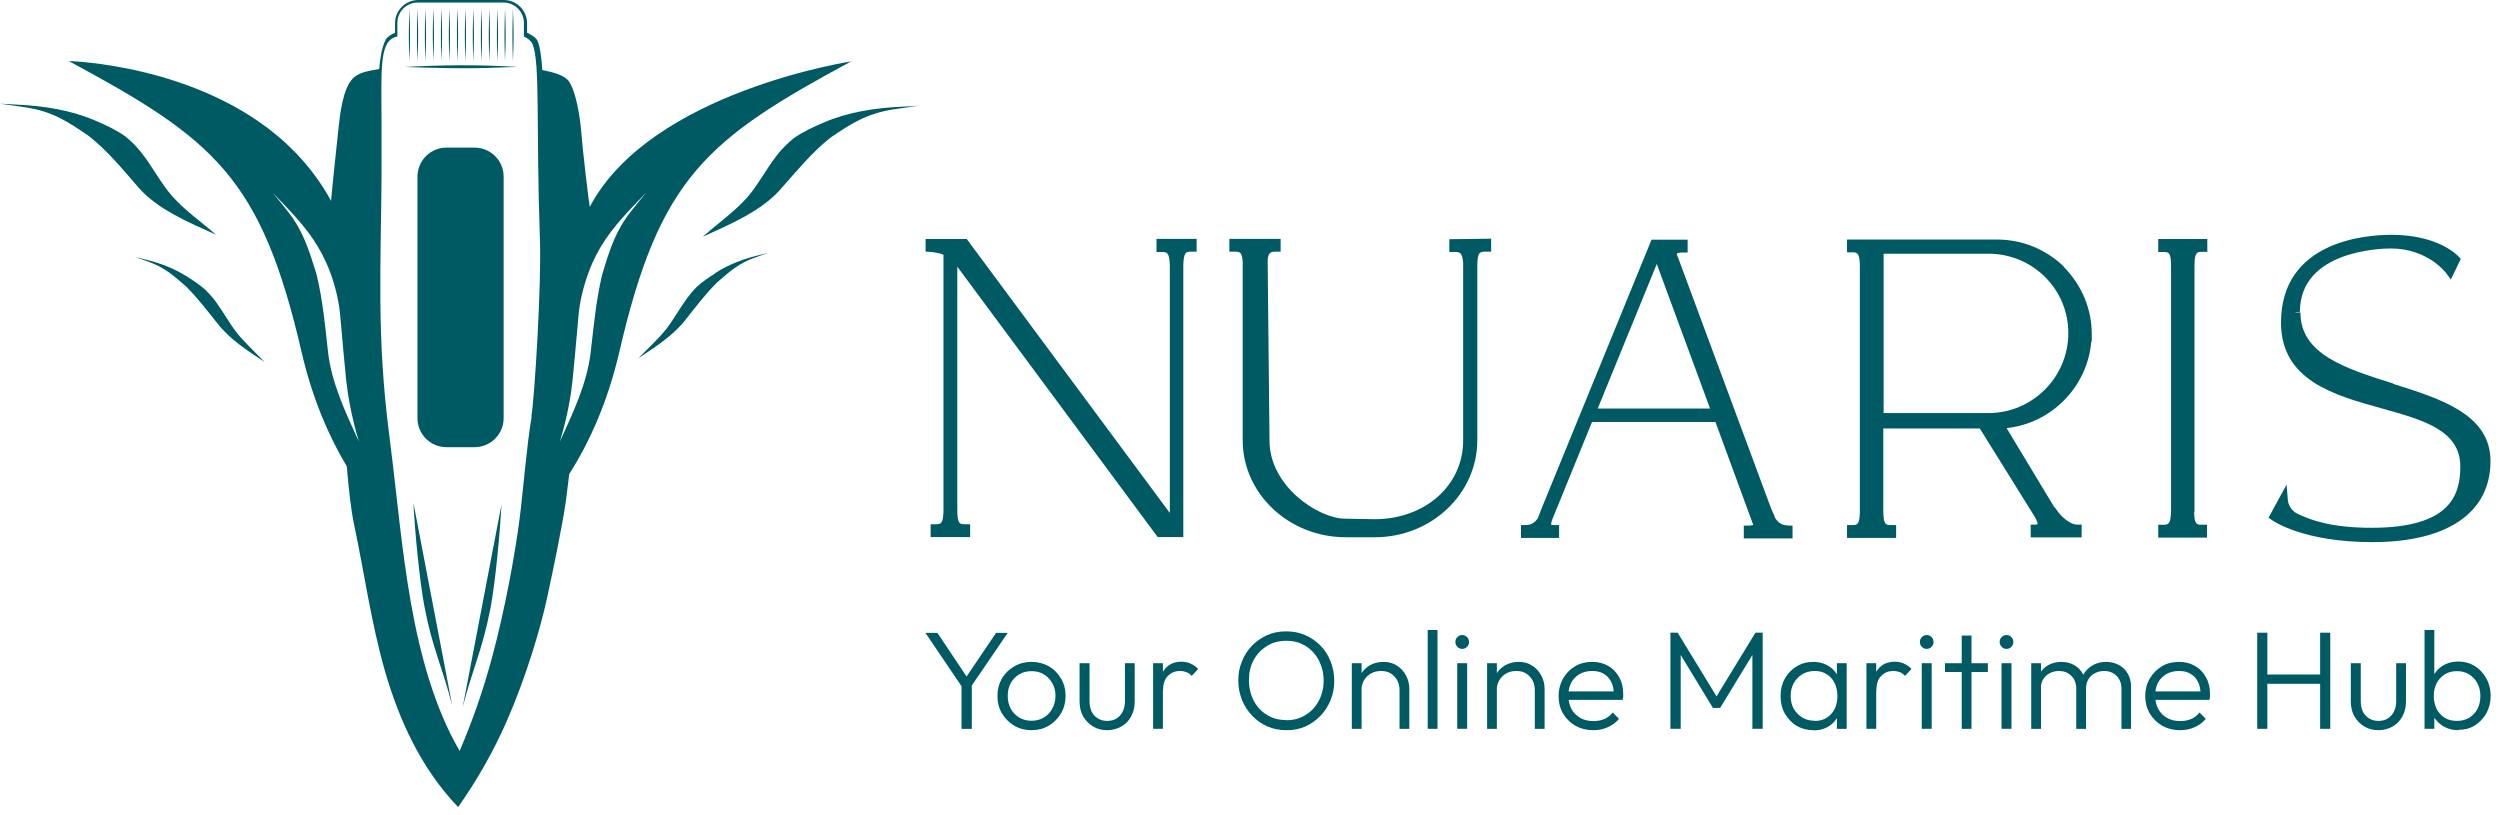 <svg width="181" height="59" viewBox="0 0 181 59" fill="none" xmlns="http://www.w3.org/2000/svg">
<path d="M83.73 17.293V18.245H84.085C84.475 18.245 84.671 18.245 84.695 19.222V37.137L69.992 17.305H67.013V18.221L67.342 18.233C67.342 18.233 67.819 18.258 68.307 18.441V37.039C68.283 37.955 68.087 37.955 67.733 37.955H67.379V38.883H70.237V37.955H69.882C69.492 37.955 69.308 37.955 69.308 36.905V19.308L83.816 38.883H85.672V19.21C85.697 18.221 85.88 18.221 86.283 18.221H86.637V17.293H83.743H83.73Z" fill="#005A64"/>
<path d="M104.93 17.318V18.246H105.284C105.675 18.246 105.871 18.246 105.932 19.027V31.898C105.932 35.147 103.171 37.589 99.52 37.589L97.395 37.553C95.466 37.553 91.912 35.22 91.912 31.898L91.778 18.783C91.851 18.27 91.998 18.221 92.364 18.221H92.718V17.293H89.006V18.221H89.36C89.751 18.221 89.922 18.221 89.971 18.966V31.874C89.971 35.745 93.317 38.896 97.42 38.896H99.545C103.635 38.896 106.957 35.745 106.957 31.874V19.296C106.957 18.222 107.141 18.221 107.605 18.221H107.959V17.281L104.967 17.318H104.93Z" fill="#005A64"/>
<path d="M129.426 38.04C129.023 38.04 128.718 37.845 128.486 37.442V37.393L128.229 36.819L121.391 18.379C121.464 18.318 121.574 18.282 121.831 18.282H122.185V17.354H119.571L111.609 36.819L111.341 37.515C111.072 37.93 110.718 38.016 110.474 38.016H110.12V38.944H112.879V38.016H112.525C112.379 38.016 112.318 37.991 112.305 37.991C112.305 37.967 112.281 37.845 112.428 37.503L115.261 30.554H124.2L126.935 38.003C126.935 38.003 126.789 38.052 126.605 38.052H126.251V38.98H129.78V38.052H129.426V38.04ZM115.676 29.577L119.95 19.112L123.809 29.577H115.676Z" fill="#005A64"/>
<path d="M149.454 19.332C148.135 18.05 146.413 17.342 144.593 17.342H133.725V18.27H134.079C134.433 18.27 134.629 18.27 134.653 19.149V37.125C134.629 38.016 134.433 38.016 134.079 38.016H133.725V38.944H137.279V38.016H136.925C136.534 38.016 136.351 38.016 136.351 36.941V31.019H143.336L147.219 37.259C147.549 37.76 147.524 37.955 147.524 37.955C147.512 37.955 147.463 37.98 147.378 37.98H147.024V38.908H150.711V37.98H150.357C149.918 37.98 149.246 37.467 148.831 36.819L148.709 36.685L145.277 30.994C148.538 30.652 151.139 27.99 151.408 24.73H151.444V24.18C151.444 22.385 150.736 20.676 149.441 19.345L149.454 19.332ZM143.958 29.908H143.604H136.375V18.368H143.958C145.509 18.368 146.963 18.966 148.062 20.053C149.148 21.14 149.747 22.581 149.747 24.119C149.747 27.306 147.146 29.908 143.958 29.908Z" fill="#005A64"/>
<path d="M158.882 19.247C158.882 18.234 159.077 18.234 159.456 18.234H159.81V17.306H156.256V18.246H156.61C157.001 18.246 157.184 18.246 157.184 19.259V37.003C157.16 37.992 156.965 37.992 156.61 37.992H156.256V38.92H159.786V37.992H159.431C159.065 37.992 158.87 37.992 158.857 37.089L158.882 37.052V19.259V19.247Z" fill="#005A64"/>
<path d="M173.278 27.771C169.822 26.684 166.55 25.658 166.55 22.617H166.196L166.183 22.593H166.196L166.513 22.581C166.513 18.123 172.423 17.989 173.095 17.989C175.733 17.989 177.039 19.699 177.101 19.772L177.442 20.236L178.163 18.746L178.004 18.575C177.943 18.514 176.563 17 173.132 17C171.263 17 165.145 17.464 165.145 23.362C165.145 27.539 168.992 28.613 172.387 29.554C175.464 30.408 178.126 31.153 178.126 33.779C178.126 35.843 177.394 38.212 171.703 38.212C168.809 38.212 167.295 37.662 166.318 37.186C165.719 36.881 165.646 36.27 165.646 36.246L165.548 35.086L164.242 37.479L164.498 37.662C164.584 37.723 166.769 39.25 171.764 39.25C177.198 39.25 180.312 37.113 180.312 33.388C180.312 30.005 176.734 28.882 173.278 27.795V27.771Z" fill="#005A64"/>
<path d="M177.991 52.865C177.625 52.865 177.295 52.792 177.014 52.645C176.721 52.499 176.489 52.291 176.294 52.035C176.111 51.766 176.001 51.473 175.964 51.119V49.629C176.001 49.275 176.123 48.969 176.306 48.713C176.489 48.444 176.733 48.249 177.026 48.102C177.319 47.956 177.649 47.895 177.991 47.895C178.431 47.895 178.822 48.005 179.176 48.225C179.53 48.444 179.798 48.737 180.006 49.116C180.214 49.482 180.324 49.91 180.324 50.374C180.324 50.838 180.226 51.253 180.018 51.632C179.811 51.998 179.53 52.303 179.176 52.523C178.822 52.743 178.431 52.841 177.991 52.841V52.865ZM175.537 52.767V45.611H176.245V49.177L176.098 50.325L176.245 51.497V52.767H175.537ZM177.869 52.193C178.211 52.193 178.504 52.12 178.76 51.974C179.017 51.815 179.212 51.607 179.359 51.339C179.505 51.058 179.579 50.752 179.579 50.398C179.579 50.044 179.505 49.727 179.359 49.458C179.212 49.189 179.017 48.982 178.76 48.823C178.504 48.664 178.211 48.591 177.881 48.591C177.552 48.591 177.258 48.664 177.002 48.823C176.758 48.982 176.562 49.189 176.416 49.458C176.269 49.727 176.208 50.044 176.208 50.398C176.208 50.752 176.281 51.058 176.416 51.339C176.562 51.607 176.758 51.815 177.002 51.974C177.246 52.12 177.539 52.193 177.869 52.193Z" fill="#005A64"/>
<path d="M172.202 52.866C171.824 52.866 171.47 52.78 171.177 52.597C170.871 52.414 170.639 52.169 170.456 51.864C170.285 51.559 170.2 51.193 170.2 50.777V48.018H170.92V50.753C170.92 51.046 170.969 51.29 171.067 51.51C171.177 51.73 171.323 51.889 171.519 52.011C171.714 52.133 171.946 52.194 172.19 52.194C172.593 52.194 172.898 52.06 173.13 51.803C173.362 51.535 173.485 51.193 173.485 50.753V48.018H174.193V50.777C174.193 51.193 174.107 51.547 173.936 51.864C173.765 52.182 173.533 52.426 173.228 52.597C172.923 52.768 172.581 52.866 172.19 52.866H172.202Z" fill="#005A64"/>
<path d="M163.423 52.767V45.807H164.156V52.767H163.423ZM167.978 52.767V45.807H168.711V52.767H167.978ZM163.9 49.507V48.835H168.174V49.507H163.9Z" fill="#005A64"/>
<path d="M157.83 52.866C157.353 52.866 156.926 52.756 156.547 52.548C156.169 52.328 155.876 52.035 155.644 51.657C155.424 51.278 155.314 50.851 155.314 50.387C155.314 49.923 155.424 49.507 155.644 49.129C155.863 48.75 156.157 48.457 156.523 48.237C156.889 48.018 157.304 47.92 157.768 47.92C158.196 47.92 158.587 48.018 158.916 48.213C159.258 48.408 159.515 48.677 159.71 49.031C159.906 49.373 160.003 49.776 160.003 50.228C160.003 50.277 160.003 50.35 160.003 50.423C160.003 50.497 159.979 50.57 159.967 50.668H155.851V50.057H159.576L159.319 50.277C159.319 49.923 159.271 49.63 159.136 49.373C159.014 49.117 158.831 48.921 158.599 48.787C158.367 48.64 158.086 48.579 157.756 48.579C157.427 48.579 157.109 48.653 156.853 48.799C156.596 48.946 156.389 49.153 156.242 49.422C156.095 49.691 156.034 49.996 156.034 50.362C156.034 50.729 156.108 51.046 156.254 51.327C156.413 51.608 156.621 51.815 156.889 51.974C157.17 52.133 157.488 52.206 157.842 52.206C158.135 52.206 158.391 52.157 158.636 52.06C158.88 51.95 159.087 51.791 159.246 51.583L159.698 52.047C159.478 52.316 159.197 52.511 158.868 52.658C158.55 52.805 158.196 52.866 157.817 52.866H157.83Z" fill="#005A64"/>
<path d="M147.06 52.768V48.018H147.768V52.768H147.06ZM150.321 52.768V49.862C150.321 49.471 150.198 49.166 149.966 48.934C149.734 48.702 149.429 48.579 149.075 48.579C148.831 48.579 148.611 48.628 148.403 48.738C148.208 48.836 148.049 48.982 147.927 49.178C147.817 49.361 147.756 49.593 147.756 49.849L147.426 49.715C147.426 49.349 147.512 49.031 147.671 48.763C147.829 48.494 148.049 48.286 148.318 48.14C148.599 47.993 148.904 47.92 149.246 47.92C149.588 47.92 149.881 47.993 150.15 48.14C150.418 48.286 150.626 48.494 150.785 48.763C150.943 49.031 151.029 49.349 151.029 49.727V52.768H150.308H150.321ZM153.593 52.768V49.862C153.593 49.471 153.471 49.166 153.239 48.934C153.007 48.702 152.702 48.579 152.335 48.579C152.103 48.579 151.884 48.628 151.676 48.738C151.481 48.836 151.322 48.982 151.2 49.178C151.09 49.361 151.029 49.593 151.029 49.849L150.601 49.715C150.626 49.349 150.711 49.031 150.882 48.763C151.053 48.494 151.285 48.286 151.554 48.14C151.835 47.993 152.152 47.92 152.482 47.92C152.812 47.92 153.117 47.993 153.398 48.14C153.679 48.286 153.886 48.494 154.045 48.763C154.204 49.031 154.289 49.349 154.289 49.727V52.768H153.581H153.593Z" fill="#005A64"/>
<path d="M144.91 52.767V48.017H145.631V52.767H144.91ZM145.264 46.979C145.13 46.979 145.02 46.93 144.922 46.832C144.825 46.735 144.776 46.612 144.776 46.478C144.776 46.332 144.825 46.222 144.922 46.124C145.02 46.026 145.13 45.977 145.264 45.977C145.411 45.977 145.533 46.026 145.618 46.124C145.716 46.222 145.765 46.332 145.765 46.478C145.765 46.625 145.716 46.735 145.618 46.832C145.533 46.93 145.411 46.979 145.264 46.979Z" fill="#005A64"/>
<path d="M142.028 52.768V46.015H142.736V52.768H142.028ZM140.819 48.652V48.017H143.921V48.652H140.819Z" fill="#005A64"/>
<path d="M139.134 52.767V48.017H139.854V52.767H139.134ZM139.488 46.979C139.354 46.979 139.244 46.93 139.146 46.832C139.048 46.735 138.999 46.612 138.999 46.478C138.999 46.332 139.048 46.222 139.146 46.124C139.244 46.026 139.354 45.977 139.488 45.977C139.634 45.977 139.757 46.026 139.842 46.124C139.94 46.222 139.989 46.332 139.989 46.478C139.989 46.625 139.94 46.735 139.842 46.832C139.757 46.93 139.634 46.979 139.488 46.979Z" fill="#005A64"/>
<path d="M135.129 52.767V48.017H135.838V52.767H135.129ZM135.838 49.995L135.545 49.861C135.545 49.263 135.691 48.786 135.984 48.432C136.277 48.078 136.68 47.907 137.193 47.907C137.425 47.907 137.645 47.956 137.84 48.042C138.036 48.127 138.219 48.249 138.39 48.432L137.926 48.933C137.816 48.811 137.682 48.713 137.547 48.664C137.413 48.615 137.254 48.579 137.083 48.579C136.717 48.579 136.424 48.701 136.192 48.945C135.96 49.177 135.85 49.531 135.85 49.995H135.838Z" fill="#005A64"/>
<path d="M131.282 52.866C130.83 52.866 130.427 52.756 130.073 52.548C129.719 52.328 129.438 52.035 129.218 51.657C129.01 51.29 128.913 50.863 128.913 50.399C128.913 49.935 129.01 49.507 129.218 49.141C129.425 48.763 129.706 48.469 130.073 48.25C130.427 48.03 130.83 47.92 131.282 47.92C131.648 47.92 131.965 47.993 132.246 48.14C132.539 48.286 132.771 48.482 132.942 48.75C133.126 49.007 133.235 49.312 133.272 49.654V51.144C133.235 51.486 133.126 51.791 132.942 52.06C132.771 52.328 132.539 52.524 132.246 52.67C131.965 52.817 131.648 52.878 131.282 52.878V52.866ZM131.392 52.194C131.88 52.194 132.283 52.023 132.576 51.693C132.881 51.364 133.028 50.924 133.028 50.387C133.028 50.032 132.955 49.715 132.82 49.446C132.686 49.166 132.491 48.958 132.246 48.811C132.002 48.653 131.721 48.579 131.392 48.579C131.062 48.579 130.757 48.653 130.488 48.811C130.231 48.97 130.024 49.178 129.865 49.459C129.719 49.727 129.645 50.032 129.645 50.387C129.645 50.741 129.719 51.046 129.865 51.315C130.024 51.583 130.231 51.791 130.488 51.95C130.744 52.108 131.05 52.182 131.392 52.182V52.194ZM132.991 52.768V51.498L133.138 50.326L132.991 49.178V48.018H133.7V52.768H132.991Z" fill="#005A64"/>
<path d="M120.938 52.767V45.807H121.463L124.467 50.728H124.089L127.093 45.807H127.618V52.767H126.873V47.101L127.044 47.138L124.54 51.253H124.015L121.512 47.138L121.683 47.101V52.767H120.95H120.938Z" fill="#005A64"/>
<path d="M115.347 52.866C114.87 52.866 114.443 52.756 114.064 52.548C113.686 52.328 113.393 52.035 113.161 51.657C112.941 51.278 112.843 50.851 112.843 50.387C112.843 49.923 112.953 49.507 113.161 49.129C113.381 48.75 113.674 48.457 114.04 48.237C114.406 48.018 114.822 47.92 115.286 47.92C115.713 47.92 116.104 48.018 116.433 48.213C116.775 48.408 117.032 48.677 117.227 49.031C117.423 49.373 117.52 49.776 117.52 50.228C117.52 50.277 117.52 50.35 117.52 50.423C117.52 50.497 117.496 50.57 117.484 50.668H113.368V50.057H117.093L116.836 50.277C116.836 49.923 116.788 49.63 116.653 49.373C116.531 49.117 116.348 48.921 116.116 48.787C115.884 48.64 115.603 48.579 115.273 48.579C114.944 48.579 114.626 48.653 114.37 48.799C114.113 48.946 113.906 49.153 113.759 49.422C113.613 49.691 113.552 49.996 113.552 50.362C113.552 50.729 113.625 51.046 113.771 51.327C113.93 51.608 114.138 51.815 114.406 51.974C114.687 52.133 115.005 52.206 115.359 52.206C115.652 52.206 115.921 52.157 116.153 52.06C116.397 51.95 116.604 51.791 116.763 51.583L117.215 52.047C116.995 52.316 116.714 52.511 116.385 52.658C116.067 52.805 115.713 52.866 115.334 52.866H115.347Z" fill="#005A64"/>
<path d="M111.12 52.768V49.984C111.12 49.569 110.998 49.227 110.742 48.97C110.498 48.702 110.18 48.579 109.777 48.579C109.496 48.579 109.264 48.64 109.044 48.763C108.837 48.885 108.666 49.043 108.544 49.263C108.422 49.471 108.361 49.715 108.361 49.984L108.043 49.8C108.043 49.446 108.129 49.129 108.3 48.836C108.47 48.555 108.69 48.335 108.971 48.164C109.264 48.005 109.594 47.92 109.96 47.92C110.327 47.92 110.644 48.005 110.925 48.189C111.206 48.36 111.426 48.604 111.584 48.897C111.743 49.19 111.829 49.52 111.829 49.862V52.768H111.108H111.12ZM107.665 52.768V48.018H108.373V52.768H107.665Z" fill="#005A64"/>
<path d="M105.503 52.767V48.017H106.223V52.767H105.503ZM105.857 46.979C105.723 46.979 105.613 46.93 105.515 46.832C105.417 46.735 105.369 46.612 105.369 46.478C105.369 46.332 105.417 46.222 105.515 46.124C105.613 46.026 105.723 45.977 105.857 45.977C106.004 45.977 106.126 46.026 106.211 46.124C106.309 46.222 106.358 46.332 106.358 46.478C106.358 46.625 106.309 46.735 106.211 46.832C106.126 46.93 106.004 46.979 105.857 46.979Z" fill="#005A64"/>
<path d="M103.366 52.767V45.611H104.075V52.767H103.366Z" fill="#005A64"/>
<path d="M101.327 52.768V49.984C101.327 49.569 101.205 49.227 100.948 48.97C100.704 48.702 100.387 48.579 99.984 48.579C99.703 48.579 99.471 48.64 99.251 48.763C99.043 48.885 98.872 49.043 98.75 49.263C98.628 49.471 98.567 49.715 98.567 49.984L98.25 49.8C98.25 49.446 98.335 49.129 98.506 48.836C98.677 48.555 98.897 48.335 99.178 48.164C99.471 48.005 99.8 47.92 100.167 47.92C100.533 47.92 100.851 48.005 101.132 48.189C101.412 48.36 101.632 48.604 101.791 48.897C101.95 49.19 102.035 49.52 102.035 49.862V52.768H101.315H101.327ZM97.871 52.768V48.018H98.579V52.768H97.871Z" fill="#005A64"/>
<path d="M93.145 52.866C92.656 52.866 92.192 52.781 91.765 52.597C91.35 52.414 90.983 52.158 90.666 51.828C90.348 51.498 90.104 51.12 89.921 50.68C89.75 50.24 89.652 49.776 89.652 49.276C89.652 48.775 89.738 48.299 89.921 47.871C90.092 47.444 90.336 47.066 90.654 46.736C90.971 46.418 91.338 46.162 91.753 45.979C92.168 45.795 92.62 45.71 93.12 45.71C93.621 45.71 94.073 45.795 94.488 45.979C94.916 46.162 95.282 46.418 95.599 46.736C95.917 47.053 96.161 47.444 96.332 47.884C96.503 48.311 96.601 48.787 96.601 49.288C96.601 49.789 96.515 50.253 96.332 50.692C96.161 51.12 95.917 51.498 95.599 51.828C95.294 52.145 94.928 52.402 94.513 52.597C94.097 52.781 93.645 52.866 93.145 52.866ZM93.12 52.145C93.645 52.145 94.11 52.023 94.513 51.767C94.928 51.523 95.245 51.181 95.477 50.741C95.709 50.314 95.831 49.813 95.831 49.264C95.831 48.848 95.758 48.47 95.624 48.128C95.49 47.774 95.306 47.468 95.062 47.212C94.818 46.943 94.537 46.748 94.207 46.601C93.89 46.455 93.523 46.394 93.12 46.394C92.595 46.394 92.131 46.516 91.728 46.772C91.325 47.017 91.008 47.346 90.764 47.786C90.532 48.213 90.422 48.714 90.422 49.264C90.422 49.679 90.495 50.057 90.629 50.411C90.764 50.766 90.947 51.071 91.191 51.327C91.435 51.584 91.716 51.779 92.046 51.926C92.376 52.072 92.73 52.133 93.12 52.133V52.145Z" fill="#005A64"/>
<path d="M83.485 52.767V48.017H84.194V52.767H83.485ZM84.194 49.995L83.901 49.861C83.901 49.263 84.047 48.786 84.34 48.432C84.633 48.078 85.036 47.907 85.549 47.907C85.781 47.907 86.001 47.956 86.196 48.042C86.392 48.127 86.575 48.249 86.746 48.432L86.282 48.933C86.172 48.811 86.038 48.713 85.903 48.664C85.769 48.615 85.61 48.579 85.439 48.579C85.073 48.579 84.78 48.701 84.548 48.945C84.316 49.177 84.206 49.531 84.206 49.995H84.194Z" fill="#005A64"/>
<path d="M80.164 52.866C79.785 52.866 79.431 52.78 79.138 52.597C78.833 52.414 78.601 52.169 78.418 51.864C78.247 51.559 78.161 51.193 78.161 50.777V48.018H78.882V50.753C78.882 51.046 78.93 51.29 79.028 51.51C79.138 51.73 79.285 51.889 79.48 52.011C79.675 52.133 79.895 52.194 80.152 52.194C80.555 52.194 80.86 52.06 81.092 51.803C81.324 51.535 81.446 51.193 81.446 50.753V48.018H82.154V50.777C82.154 51.193 82.069 51.547 81.898 51.864C81.727 52.182 81.495 52.426 81.19 52.597C80.884 52.768 80.542 52.866 80.152 52.866H80.164Z" fill="#005A64"/>
<path d="M74.682 52.866C74.218 52.866 73.802 52.756 73.424 52.536C73.057 52.316 72.752 52.011 72.532 51.632C72.312 51.254 72.215 50.839 72.215 50.374C72.215 49.91 72.325 49.507 72.532 49.129C72.752 48.763 73.045 48.469 73.424 48.25C73.802 48.03 74.218 47.92 74.682 47.92C75.146 47.92 75.561 48.03 75.939 48.237C76.306 48.457 76.599 48.75 76.819 49.129C77.038 49.495 77.148 49.91 77.148 50.374C77.148 50.839 77.038 51.266 76.819 51.645C76.599 52.011 76.306 52.316 75.939 52.536C75.573 52.756 75.146 52.866 74.682 52.866ZM74.682 52.182C75.023 52.182 75.317 52.108 75.573 51.95C75.842 51.791 76.037 51.583 76.184 51.303C76.342 51.022 76.416 50.716 76.416 50.374C76.416 50.032 76.342 49.727 76.184 49.459C76.037 49.19 75.829 48.982 75.573 48.824C75.317 48.665 75.023 48.592 74.682 48.592C74.34 48.592 74.059 48.665 73.79 48.824C73.522 48.982 73.326 49.19 73.18 49.459C73.033 49.727 72.96 50.02 72.96 50.374C72.96 50.729 73.033 51.034 73.18 51.315C73.326 51.583 73.534 51.791 73.79 51.95C74.059 52.108 74.352 52.182 74.682 52.182Z" fill="#005A64"/>
<path d="M69.76 49.898L67 45.819H67.867L70.163 49.251H69.796L72.117 45.819H72.959L70.175 49.898H69.76ZM69.613 52.768V49.361H70.358V52.768H69.613Z" fill="#005A64"/>
<g clip-path="url(#clip0_21535_144)">
<path d="M29.283 4.848C31.371 4.921 33.484 4.982 35.584 4.909C36.219 4.884 36.842 4.86 37.477 4.848C37.416 4.848 37.355 4.848 37.306 4.835C34.644 4.677 31.945 4.701 29.295 4.848" fill="#005A64"/>
<path d="M61.693 4.433C61.693 4.433 47.1 6.631 42.704 14.972C42.631 14.715 42.179 10.819 42.069 9.415C41.996 8.512 41.715 6.668 41.202 5.91C40.909 5.471 40.164 5.251 39.261 5.068C39.2 4.091 39.102 3.407 38.931 2.992C38.833 2.748 38.552 2.552 38.161 2.369C38.161 2.32 38.161 2.259 38.161 2.21V1.685C38.161 0.757 37.404 0 36.476 0H30.285C29.357 0 28.6 0.757 28.6 1.685V2.21C28.6 2.21 28.6 2.308 28.6 2.369C28.258 2.516 28.014 2.699 27.916 2.894C27.66 3.395 27.525 4.14 27.452 4.995C26.475 5.166 25.95 5.275 25.547 5.678C24.814 6.411 24.607 8.341 24.509 9.269C24.362 10.588 23.971 14.373 23.971 14.544C23.251 13.225 22.384 12.077 21.419 11.076C21.138 10.783 20.845 10.514 20.564 10.246C14.324 4.64 4.982 4.421 4.982 4.421C15.509 10.087 18.916 12.847 21.834 25.486C22.616 28.856 23.801 31.579 25.107 33.765C25.254 35.487 25.425 36.989 25.62 37.893C26.377 41.471 26.866 45.085 27.879 48.615C28.905 52.144 30.48 55.624 33.167 58.433C34.571 56.442 35.756 54.342 36.708 52.168C38.088 49.018 39.163 45.415 39.651 43.095C40.018 41.398 40.726 38.003 40.97 36.281C41.043 35.719 41.129 35.047 41.214 34.315C42.668 32.043 43.986 29.137 44.841 25.474C47.76 12.835 51.155 10.087 61.693 4.408M23.752 25.51C23.544 23.63 23.373 21.737 22.921 19.881C22.335 17.976 21.932 16.693 20.821 15.289C20.467 14.825 20.1 14.385 19.734 13.946C19.966 14.178 20.186 14.41 20.418 14.654C21.871 16.168 22.885 17.353 23.654 19.099C23.764 19.343 24.191 20.32 24.46 21.663C24.607 22.372 24.631 22.836 24.741 24.069C24.765 24.313 24.961 26.585 25.058 27.488C25.18 28.563 25.425 30.102 25.986 31.982C25.046 29.906 24.02 27.794 23.752 25.51ZM38.491 30.175C38.161 31.982 37.856 35.756 37.612 37.612C37.282 40.14 36.574 44.072 35.646 47.516C35.011 49.897 34.217 52.18 33.277 54.366C31.482 51.289 30.431 47.491 29.748 43.632C29.064 39.773 28.734 35.829 28.233 31.921C27.904 29.357 27.806 28.038 27.708 26.634C27.488 23.239 27.525 20.235 27.562 17.279C27.586 15.57 27.611 14.862 27.623 12.786C27.623 9.904 27.623 8.682 27.623 8.682C27.598 5.068 27.513 3.199 28.478 2.735C28.6 2.674 28.71 2.65 28.771 2.65V1.661C28.771 0.843 29.43 0.183 30.248 0.183H36.452C37.27 0.183 37.929 0.843 37.929 1.661V2.638C38.247 2.796 38.467 2.98 38.552 3.187C39.126 4.555 38.797 9.061 39.09 17.328C39.212 20.54 38.699 28.881 38.467 30.175H38.491ZM42.765 25.51C42.497 27.794 41.471 29.906 40.531 31.982C41.105 30.102 41.349 28.563 41.459 27.488C41.556 26.573 41.752 24.301 41.776 24.069C41.886 22.824 41.91 22.372 42.057 21.663C42.338 20.32 42.753 19.343 42.863 19.099C43.632 17.353 44.646 16.168 46.099 14.654C46.331 14.422 46.551 14.19 46.783 13.946C46.417 14.385 46.05 14.837 45.696 15.289C44.585 16.693 44.17 17.976 43.596 19.881C43.156 21.724 42.985 23.63 42.765 25.51Z" fill="#005A64"/>
<path d="M30.737 43.953C31.323 46.994 31.994 48.178 32.739 51.072L29.931 36.406C30.028 38.323 30.37 42.072 30.737 43.953Z" fill="#005A64"/>
<path d="M35.499 44.094C35.865 42.213 36.207 38.464 36.305 36.547L33.496 51.213C34.241 48.319 34.9 47.134 35.499 44.094Z" fill="#005A64"/>
<path d="M34.363 10.688H32.324C31.164 10.688 30.224 11.628 30.224 12.788V30.275C30.224 31.435 31.164 32.375 32.324 32.375H34.363C35.523 32.375 36.464 31.435 36.464 30.275V12.788C36.464 11.628 35.523 10.688 34.363 10.688Z" fill="#005A64"/>
<path d="M30.224 4.473V4.387C30.297 3.129 30.285 1.859 30.224 0.602C30.187 1.591 30.175 2.58 30.199 3.581C30.199 3.874 30.224 4.18 30.224 4.473Z" fill="#005A64"/>
<path d="M29.638 4.473V4.387C29.711 3.129 29.699 1.859 29.638 0.602C29.601 1.591 29.589 2.58 29.613 3.581C29.613 3.874 29.638 4.18 29.638 4.473Z" fill="#005A64"/>
<path d="M31.372 4.473V4.387C31.445 3.129 31.433 1.859 31.372 0.602C31.335 1.591 31.323 2.58 31.348 3.581C31.348 3.874 31.372 4.18 31.372 4.473Z" fill="#005A64"/>
<path d="M30.798 4.473V4.387C30.871 3.129 30.859 1.859 30.798 0.602C30.761 1.591 30.749 2.58 30.773 3.581C30.773 3.874 30.798 4.18 30.798 4.473Z" fill="#005A64"/>
<path d="M32.532 4.473V4.387C32.605 3.129 32.593 1.859 32.532 0.602C32.496 1.591 32.483 2.58 32.508 3.581C32.508 3.874 32.532 4.18 32.532 4.473Z" fill="#005A64"/>
<path d="M31.958 4.473V4.387C32.031 3.129 32.019 1.859 31.958 0.602C31.921 1.591 31.909 2.58 31.934 3.581C31.934 3.874 31.958 4.18 31.958 4.473Z" fill="#005A64"/>
<path d="M33.692 4.473V4.387C33.766 3.129 33.754 1.859 33.692 0.602C33.656 1.591 33.644 2.58 33.668 3.581C33.668 3.874 33.692 4.18 33.692 4.473Z" fill="#005A64"/>
<path d="M33.118 4.473V4.387C33.191 3.129 33.179 1.859 33.118 0.602C33.081 1.591 33.069 2.58 33.094 3.581C33.094 3.874 33.118 4.18 33.118 4.473Z" fill="#005A64"/>
<path d="M34.852 4.473V4.387C34.925 3.129 34.913 1.859 34.852 0.602C34.815 1.591 34.803 2.58 34.827 3.581C34.827 3.874 34.852 4.18 34.852 4.473Z" fill="#005A64"/>
<path d="M34.266 4.473V4.387C34.339 3.129 34.327 1.859 34.266 0.602C34.229 1.591 34.217 2.58 34.241 3.581C34.241 3.874 34.266 4.18 34.266 4.473Z" fill="#005A64"/>
<path d="M36.012 4.473V4.387C36.085 3.129 36.073 1.859 36.012 0.602C35.975 1.591 35.963 2.58 35.987 3.581C35.987 3.874 36.012 4.18 36.012 4.473Z" fill="#005A64"/>
<path d="M35.426 4.473V4.387C35.499 3.129 35.487 1.859 35.426 0.602C35.389 1.591 35.377 2.58 35.401 3.581C35.401 3.874 35.426 4.18 35.426 4.473Z" fill="#005A64"/>
<path d="M37.136 4.473V4.387C37.209 3.129 37.197 1.859 37.136 0.602C37.099 1.591 37.087 2.58 37.111 3.581C37.111 3.874 37.136 4.18 37.136 4.473Z" fill="#005A64"/>
<path d="M36.562 4.473V4.387C36.635 3.129 36.623 1.859 36.562 0.602C36.525 1.591 36.513 2.58 36.537 3.581C36.537 3.874 36.562 4.18 36.562 4.473Z" fill="#005A64"/>
<path d="M51.79 19.782C51.338 20.075 50.886 20.369 50.483 20.735C50.203 21.003 49.958 21.309 49.726 21.614C49.201 22.334 48.774 23.128 48.224 23.837C47.614 24.594 46.893 25.241 46.222 25.937C47.418 25.131 48.688 24.337 49.592 23.202C50.337 22.261 51.07 21.284 51.925 20.442C52.877 19.611 53.524 19.05 54.599 18.671C54.941 18.537 55.295 18.427 55.637 18.305C55.441 18.354 55.234 18.402 55.038 18.451C53.891 18.72 52.791 19.123 51.802 19.758" fill="#005A64"/>
<path d="M66.517 7.656C66.151 7.681 65.784 7.705 65.418 7.717C63.33 7.803 61.339 8.133 59.654 8.865C58.873 9.195 58.115 9.549 57.456 10.013C57.017 10.38 56.614 10.77 56.272 11.21C55.478 12.223 54.904 13.371 54.061 14.336C53.121 15.374 51.936 16.204 50.874 17.145C52.926 16.204 55.075 15.301 56.479 13.738C57.627 12.443 58.714 11.1 60.094 9.989C61.657 8.926 62.731 8.23 64.649 7.925C65.272 7.827 65.894 7.742 66.517 7.656Z" fill="#005A64"/>
<path d="M13.457 20.727C14.312 21.569 15.044 22.546 15.789 23.474C16.705 24.622 17.963 25.416 19.16 26.209C18.488 25.513 17.768 24.854 17.157 24.109C16.608 23.401 16.18 22.607 15.655 21.887C15.423 21.569 15.167 21.276 14.898 21.007C14.495 20.641 14.043 20.348 13.591 20.055C12.602 19.42 11.503 19.005 10.355 18.748C10.16 18.699 9.952 18.651 9.757 18.602C10.111 18.724 10.453 18.834 10.795 18.968C11.869 19.347 12.517 19.908 13.469 20.739L13.457 20.727Z" fill="#005A64"/>
<path d="M15.643 16.996C14.581 16.068 13.384 15.238 12.456 14.188C11.613 13.223 11.039 12.063 10.246 11.062C9.904 10.622 9.501 10.219 9.061 9.865C8.402 9.401 7.644 9.046 6.863 8.717C5.166 7.984 3.187 7.654 1.099 7.569C0.733 7.544 0.366 7.52 0 7.508C0.623 7.593 1.258 7.679 1.868 7.776C3.798 8.07 4.86 8.778 6.423 9.84C7.815 10.939 8.902 12.283 10.038 13.589C11.43 15.165 13.592 16.068 15.643 16.996Z" fill="#005A64"/>
</g>
<defs>
<clipPath id="clip0_21535_144">
<rect width="67" height="59" fill="white"/>
</clipPath>
</defs>
</svg>
